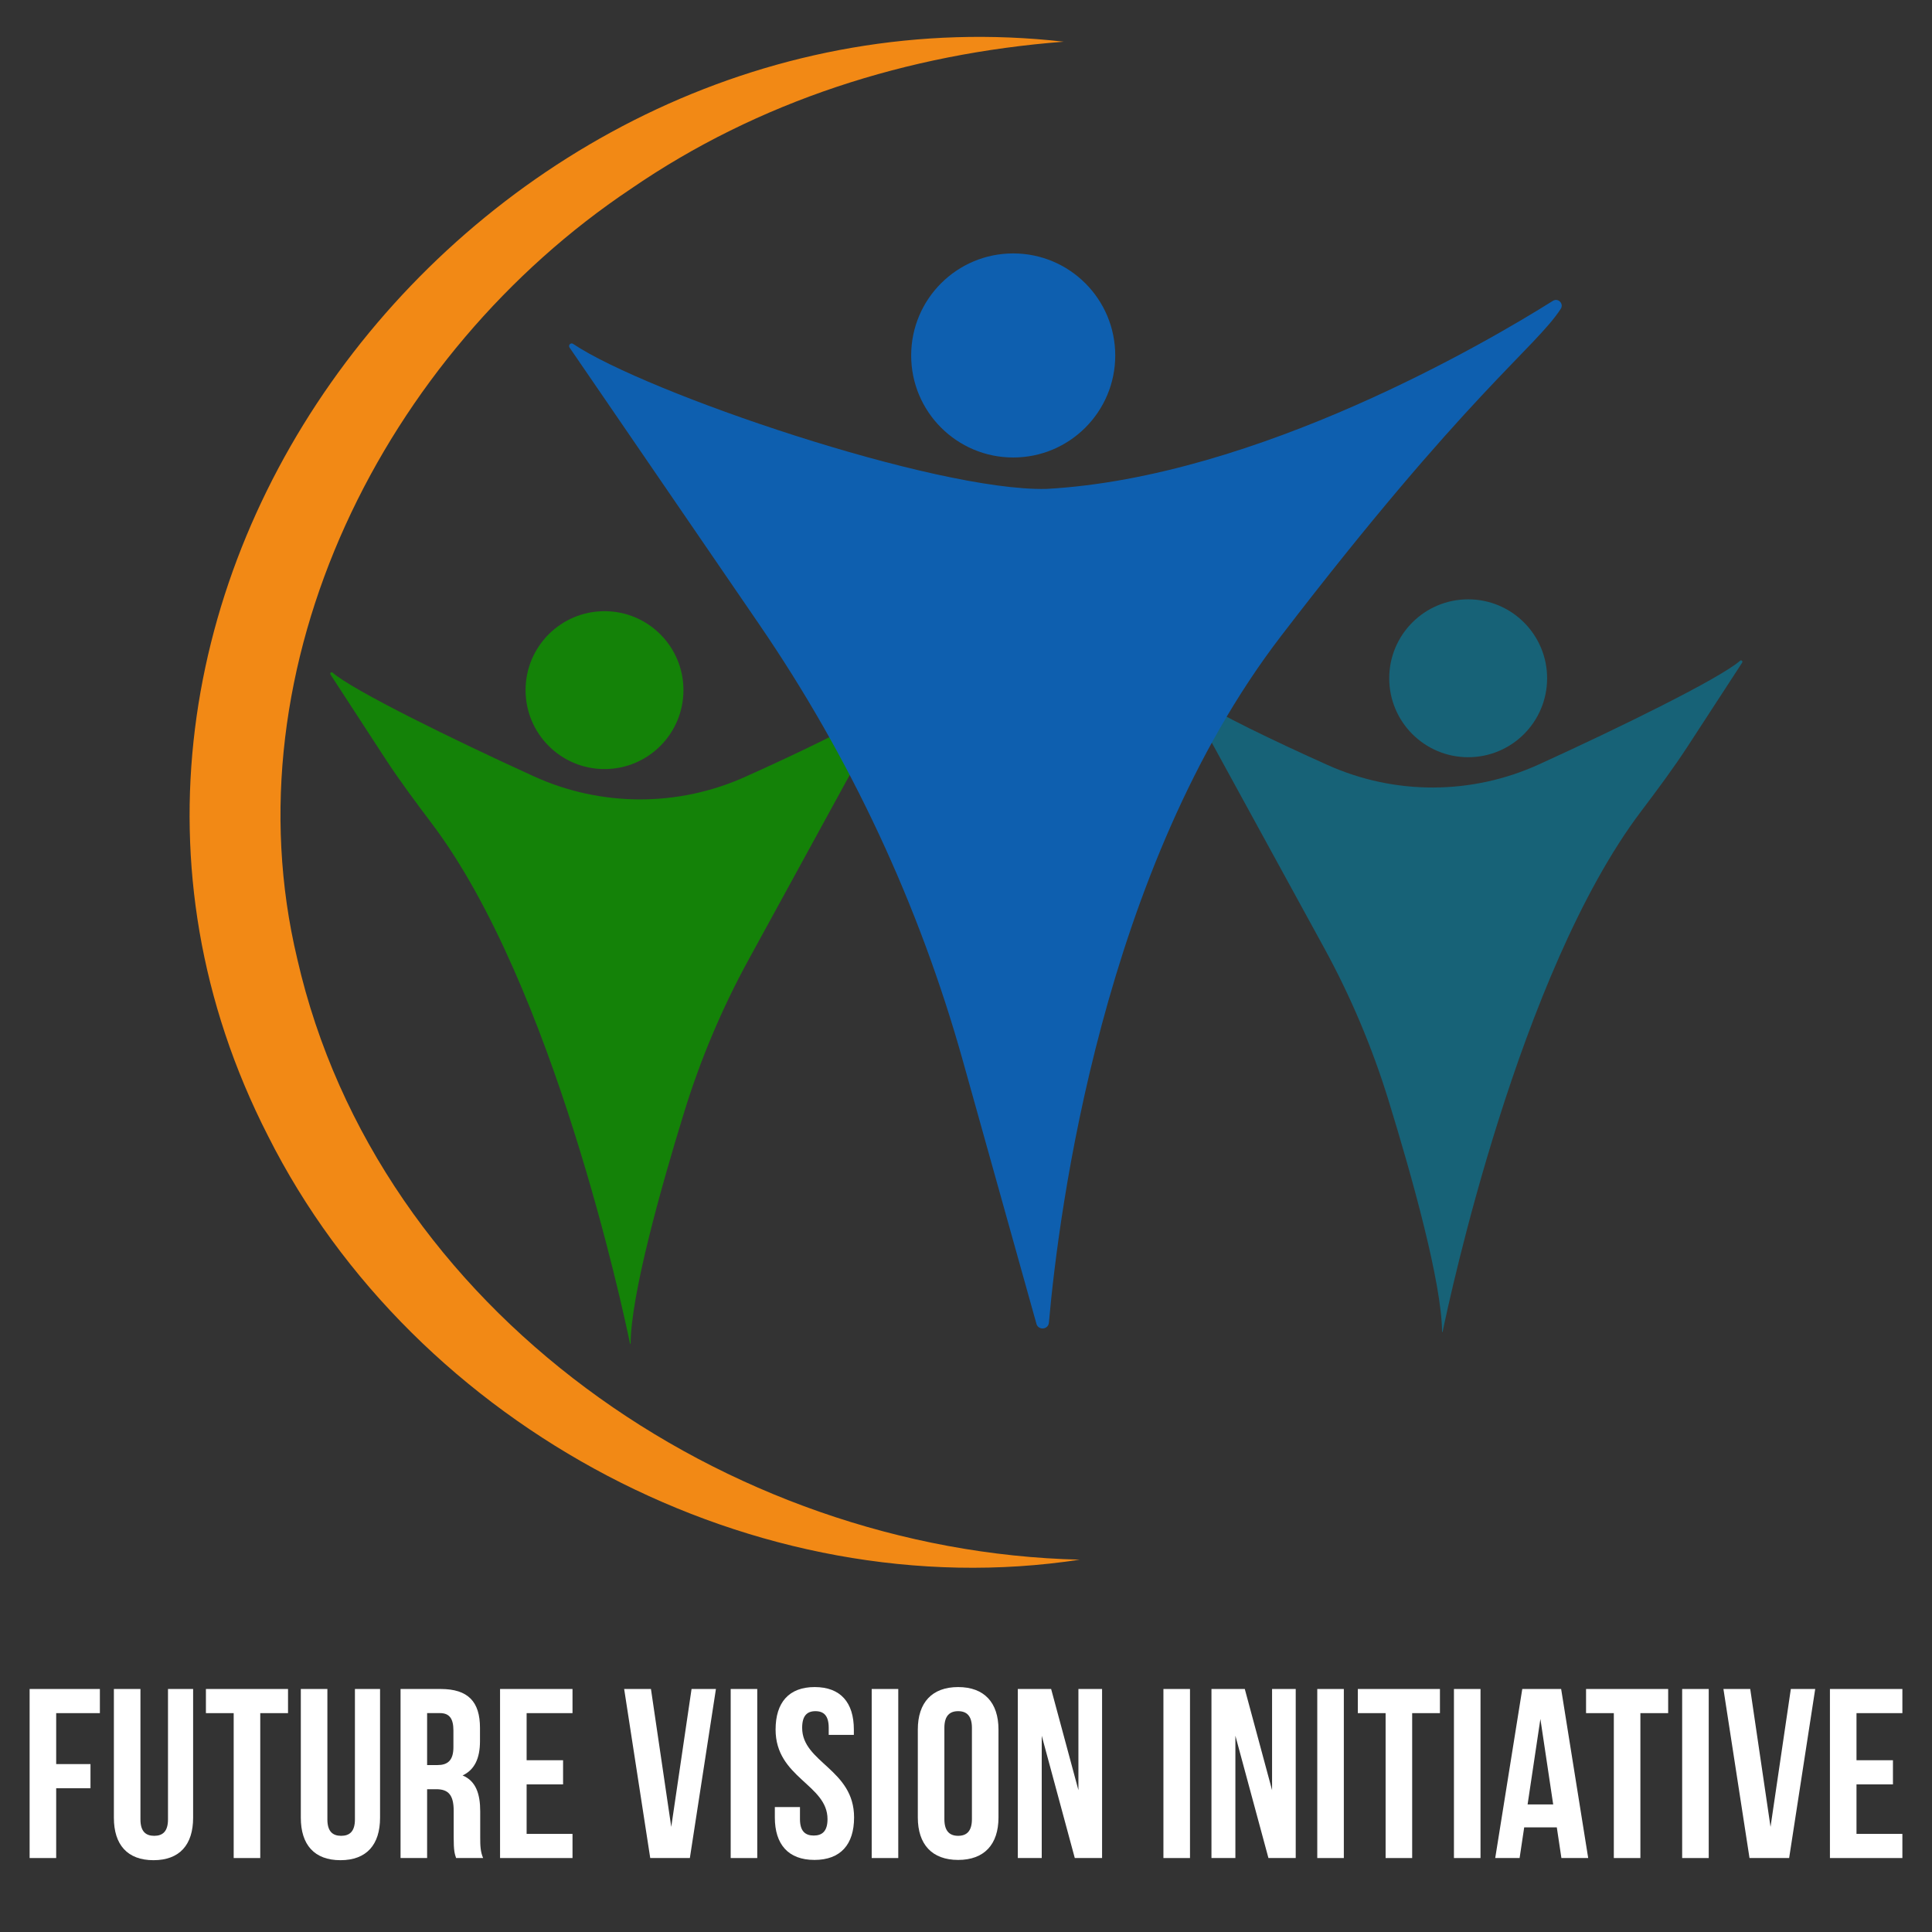 <?xml version="1.0" encoding="UTF-8"?>
<svg xmlns="http://www.w3.org/2000/svg" id="Layer_1" viewBox="0 0 512 512">
  <rect x="0" y="0" width="512" height="512" fill="#333333" stroke="none"/>
  <defs>
    <style>.cls-1{fill:#148208;}.cls-2{fill:#f28915;}.cls-3{fill:#fff;}.cls-4{fill:#176277;}.cls-5{fill:#0e5faf;}</style>
  </defs>
  <circle class="cls-4" cx="389.08" cy="179.75" r="20.92"></circle>
  <path class="cls-4" d="M382.31,352.95c1.84-8.91,20.26-95.12,52.52-137.84,4.3-5.7,8.58-11.42,12.48-17.41l14.38-22.09c.24-.37-.21-.79-.54-.51-5.39,4.71-31.99,17.76-53.35,27.49-17.79,8.09-38.11,8.15-55.94.16-14.12-6.33-29.34-13.66-34.81-17.43-.89-.61-1.97.42-1.45,1.38l35.33,64.54c7.03,12.85,12.74,26.39,17.06,40.42,6.18,20.07,14.08,48.25,14.17,61.27,0,.1.13.11.15,0Z"></path>
  <circle class="cls-1" cx="160.2" cy="182.89" r="20.92"></circle>
  <path class="cls-1" d="M166.97,356.1c-1.84-8.91-20.26-95.12-52.52-137.84-4.3-5.7-8.58-11.42-12.48-17.41l-14.38-22.09c-.24-.37.21-.79.54-.51,5.39,4.71,31.99,17.76,53.35,27.49,17.79,8.09,38.11,8.15,55.94.16,14.12-6.33,29.34-13.66,34.81-17.43.89-.61,1.97.42,1.45,1.38l-35.33,64.54c-7.03,12.85-12.74,26.39-17.06,40.42-6.18,20.07-14.08,48.25-14.17,61.27,0,.1-.13.11-.15,0Z"></path>
  <path class="cls-5" d="M274.65,350.8c.51,1.82,3.15,1.6,3.32-.28,2.61-29.54,14.24-120.32,61.48-181.91,49.29-64.26,67.35-76.3,74.16-86.75.9-1.38-.69-3-2.08-2.13-16.94,10.64-78.22,46.76-134.25,49.84-29.53.66-106.12-25.49-125.41-38.44-.63-.42-1.36.35-.93.98l50.2,73.27c24.21,35.33,42.45,74.4,54,115.64,7.54,26.92,15.51,55.44,19.52,69.78Z"></path>
  <circle class="cls-5" cx="268.51" cy="94.2" r="27.04"></circle>
  <path class="cls-2" d="M281.91,11.05c-41.41,3.19-80.91,15.75-114.77,39.03-65.16,43.55-106.99,126.04-88.36,204.05,21.29,93.22,113.64,157.02,207.38,159.2-85.63,13.08-176.17-34.77-215.14-112.31C-1.82,158.56,128.46-6.41,281.91,11.05h0Z"></path>
  <path class="cls-3" d="M14.89,467.5h9.09v6.4h-9.09v18.5h-7.04v-44.8h18.62v6.4h-11.58v13.5Z"></path>
  <path class="cls-3" d="M37.22,447.6v34.56c0,3.2,1.41,4.35,3.65,4.35s3.65-1.15,3.65-4.35v-34.56h6.66v34.11c0,7.17-3.58,11.26-10.5,11.26s-10.5-4.1-10.5-11.26v-34.11h7.04Z"></path>
  <path class="cls-3" d="M54.57,447.6h21.76v6.4h-7.36v38.4h-7.04v-38.4h-7.36v-6.4Z"></path>
  <path class="cls-3" d="M86.76,447.6v34.56c0,3.2,1.41,4.35,3.65,4.35s3.65-1.15,3.65-4.35v-34.56h6.66v34.11c0,7.17-3.58,11.26-10.5,11.26s-10.5-4.1-10.5-11.26v-34.11h7.04Z"></path>
  <path class="cls-3" d="M120.87,492.4c-.38-1.15-.64-1.86-.64-5.5v-7.04c0-4.16-1.41-5.7-4.61-5.7h-2.43v18.24h-7.04v-44.8h10.62c7.3,0,10.43,3.39,10.43,10.3v3.52c0,4.61-1.47,7.62-4.61,9.09,3.52,1.47,4.67,4.86,4.67,9.54v6.91c0,2.18.06,3.78.77,5.44h-7.17ZM113.19,454v13.76h2.75c2.62,0,4.22-1.15,4.22-4.74v-4.42c0-3.2-1.09-4.61-3.58-4.61h-3.39Z"></path>
  <path class="cls-3" d="M139.56,466.48h9.66v6.4h-9.66v13.12h12.16v6.4h-19.2v-44.8h19.2v6.4h-12.16v12.48Z"></path>
  <path class="cls-3" d="M177.89,484.14l5.38-36.54h6.46l-6.91,44.8h-10.5l-6.91-44.8h7.1l5.38,36.54Z"></path>
  <path class="cls-3" d="M193.64,447.6h7.04v44.8h-7.04v-44.8Z"></path>
  <path class="cls-3" d="M215.91,447.09c6.85,0,10.37,4.1,10.37,11.26v1.41h-6.66v-1.86c0-3.2-1.28-4.42-3.52-4.42s-3.52,1.22-3.52,4.42c0,9.21,13.76,10.94,13.76,23.74,0,7.17-3.58,11.26-10.5,11.26s-10.5-4.1-10.5-11.26v-2.75h6.66v3.2c0,3.2,1.41,4.35,3.65,4.35s3.65-1.15,3.65-4.35c0-9.21-13.76-10.94-13.76-23.74,0-7.17,3.52-11.26,10.37-11.26Z"></path>
  <path class="cls-3" d="M231.01,447.6h7.04v44.8h-7.04v-44.8Z"></path>
  <path class="cls-3" d="M243.23,458.35c0-7.17,3.78-11.26,10.69-11.26s10.69,4.1,10.69,11.26v23.29c0,7.17-3.78,11.26-10.69,11.26s-10.69-4.1-10.69-11.26v-23.29ZM250.27,482.09c0,3.2,1.41,4.42,3.65,4.42s3.65-1.22,3.65-4.42v-24.19c0-3.2-1.41-4.42-3.65-4.42s-3.65,1.22-3.65,4.42v24.19Z"></path>
  <path class="cls-3" d="M276.07,459.95v32.45h-6.34v-44.8h8.83l7.23,26.81v-26.81h6.27v44.8h-7.23l-8.77-32.45Z"></path>
  <path class="cls-3" d="M308.32,447.6h7.04v44.8h-7.04v-44.8Z"></path>
  <path class="cls-3" d="M327.39,459.95v32.45h-6.34v-44.8h8.83l7.23,26.81v-26.81h6.27v44.8h-7.23l-8.77-32.45Z"></path>
  <path class="cls-3" d="M349.09,447.6h7.04v44.8h-7.04v-44.8Z"></path>
  <path class="cls-3" d="M359.84,447.6h21.76v6.4h-7.36v38.4h-7.04v-38.4h-7.36v-6.4Z"></path>
  <path class="cls-3" d="M385.31,447.6h7.04v44.8h-7.04v-44.8Z"></path>
  <path class="cls-3" d="M420.89,492.4h-7.1l-1.22-8.13h-8.64l-1.22,8.13h-6.46l7.17-44.8h10.3l7.17,44.8ZM404.83,478.19h6.78l-3.39-22.65-3.39,22.65Z"></path>
  <path class="cls-3" d="M420.32,447.6h21.76v6.4h-7.36v38.4h-7.04v-38.4h-7.36v-6.4Z"></path>
  <path class="cls-3" d="M445.79,447.6h7.04v44.8h-7.04v-44.8Z"></path>
  <path class="cls-3" d="M469.21,484.14l5.38-36.54h6.46l-6.91,44.8h-10.5l-6.91-44.8h7.1l5.38,36.54Z"></path>
  <path class="cls-3" d="M491.99,466.48h9.66v6.4h-9.66v13.12h12.16v6.4h-19.2v-44.8h19.2v6.4h-12.16v12.48Z"></path>
</svg>
